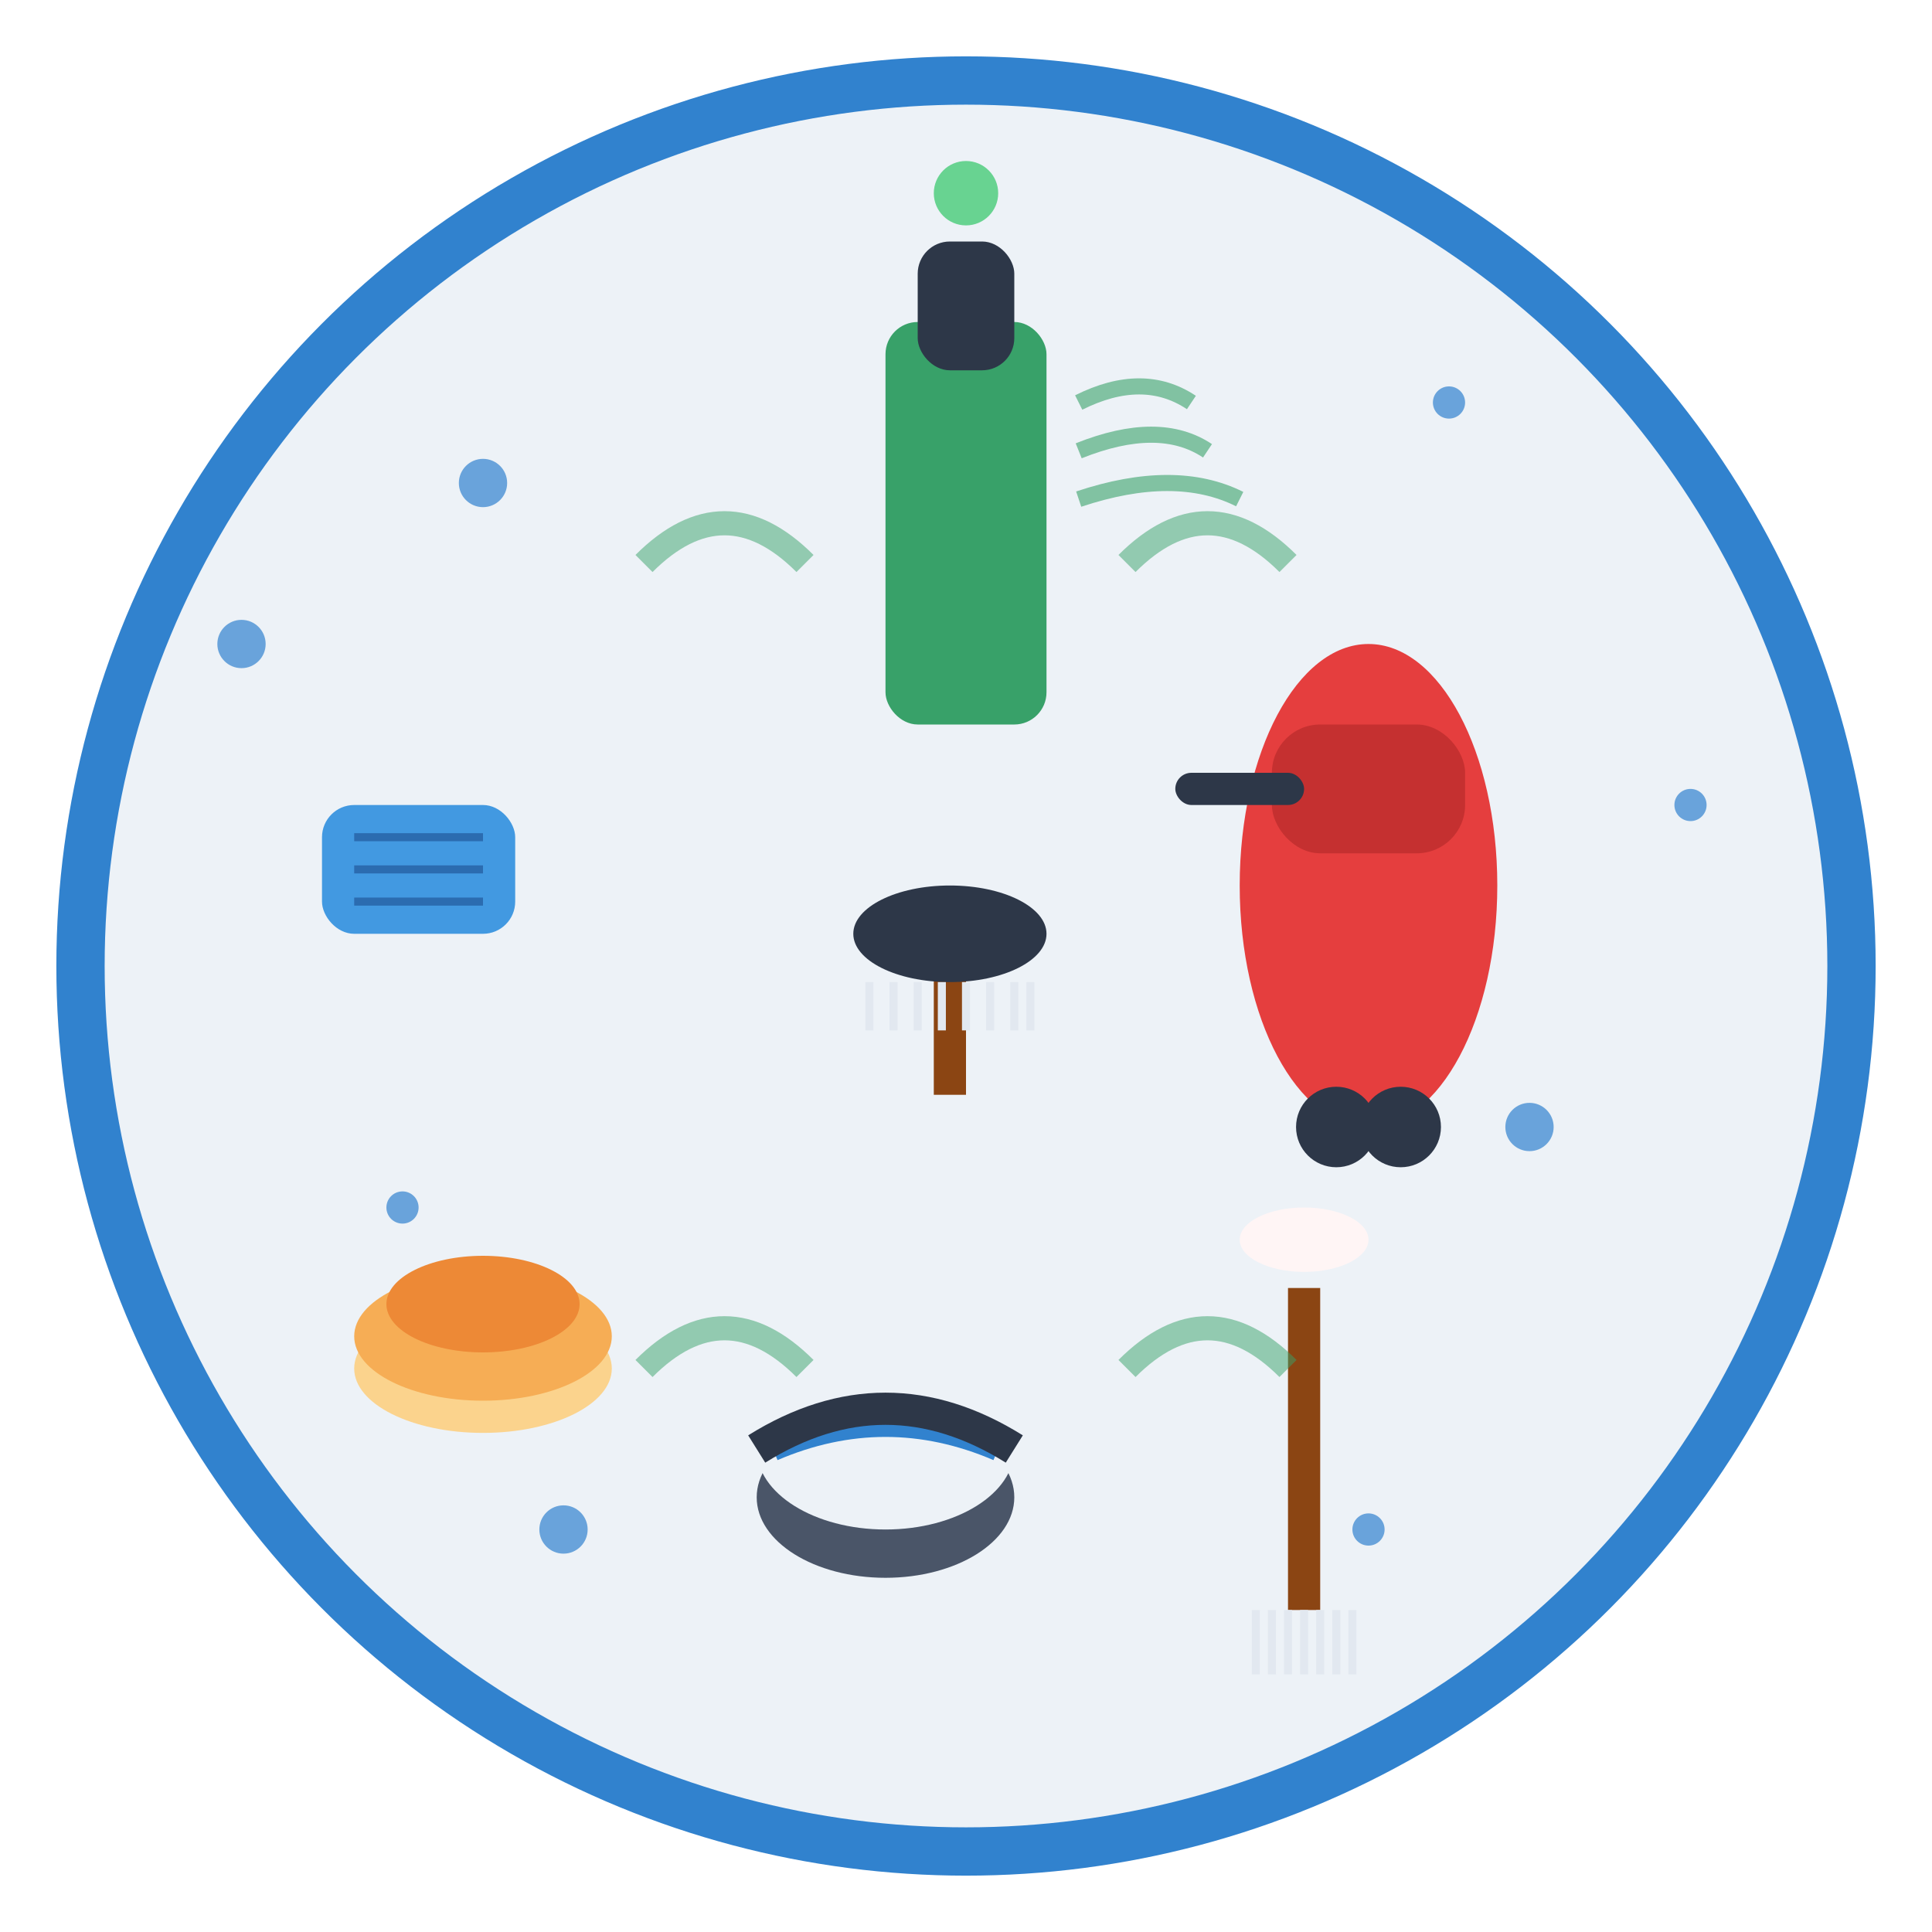 <svg width="120" height="120" viewBox="0 0 120 120" fill="none" xmlns="http://www.w3.org/2000/svg">
  <!-- Background circle -->
  <circle cx="60" cy="60" r="55" fill="#EDF2F7" stroke="#3182CE" stroke-width="3"/>
  
  <!-- Main service icons arranged in a circle -->
  
  <!-- Cleaning spray (top) -->
  <g transform="translate(55, 20)">
    <rect x="0" y="0" width="10" height="25" fill="#38A169" rx="2"/>
    <rect x="2" y="-5" width="6" height="8" fill="#2D3748" rx="2"/>
    <circle cx="5" cy="-8" r="2" fill="#68D391"/>
    <!-- Spray effect -->
    <g stroke="#38A169" stroke-width="1" fill="none" opacity="0.6">
      <path d="M12 5 Q16 3 19 5"/>
      <path d="M12 8 Q17 6 20 8"/>
      <path d="M12 11 Q18 9 22 11"/>
    </g>
  </g>
  
  <!-- Vacuum cleaner (right) -->
  <g transform="translate(85, 45)">
    <ellipse cx="0" cy="10" rx="8" ry="15" fill="#E53E3E"/>
    <rect x="-6" y="0" width="12" height="8" fill="#C53030" rx="3"/>
    <rect x="-12" y="3" width="8" height="2" fill="#2D3748" rx="1"/>
    <circle cx="-2" cy="25" r="2.5" fill="#2D3748"/>
    <circle cx="2" cy="25" r="2.5" fill="#2D3748"/>
  </g>
  
  <!-- Mop (bottom right) -->
  <g transform="translate(80, 80)">
    <rect x="0" y="0" width="2" height="20" fill="#8B4513"/>
    <ellipse cx="1" cy="-3" rx="4" ry="2" fill="#FFF5F5"/>
    <g stroke="#E2E8F0" stroke-width="0.5">
      <line x1="-2" y1="20" x2="-2" y2="24"/>
      <line x1="-1" y1="20" x2="-1" y2="24"/>
      <line x1="0" y1="20" x2="0" y2="24"/>
      <line x1="1" y1="20" x2="1" y2="24"/>
      <line x1="2" y1="20" x2="2" y2="24"/>
      <line x1="3" y1="20" x2="3" y2="24"/>
      <line x1="4" y1="20" x2="4" y2="24"/>
    </g>
  </g>
  
  <!-- Bucket (bottom) -->
  <g transform="translate(50, 85)">
    <ellipse cx="5" cy="8" rx="8" ry="5" fill="#4A5568"/>
    <ellipse cx="5" cy="5" rx="8" ry="5" fill="#EDF2F7"/>
    <path d="M-2 5 Q5 2 12 5" stroke="#3182CE" stroke-width="1.5" fill="none"/>
    <!-- Handle -->
    <path d="M-3 5 Q5 0 13 5" stroke="#2D3748" stroke-width="2" fill="none"/>
  </g>
  
  <!-- Sponge (bottom left) -->
  <g transform="translate(25, 80)">
    <ellipse cx="5" cy="5" rx="8" ry="4" fill="#FBD38D"/>
    <ellipse cx="5" cy="3" rx="8" ry="4" fill="#F6AD55"/>
    <ellipse cx="5" cy="1" rx="6" ry="3" fill="#ED8936"/>
  </g>
  
  <!-- Cleaning cloth (left) -->
  <g transform="translate(20, 50)">
    <rect x="0" y="0" width="12" height="8" fill="#4299E1" rx="2"/>
    <g stroke="#2B6CB0" stroke-width="0.5">
      <line x1="2" y1="2" x2="10" y2="2"/>
      <line x1="2" y1="4" x2="10" y2="4"/>
      <line x1="2" y1="6" x2="10" y2="6"/>
    </g>
  </g>
  
  <!-- Center icon - cleaning brush -->
  <g transform="translate(52, 52)">
    <!-- Brush handle -->
    <rect x="6" y="8" width="2" height="8" fill="#8B4513"/>
    <!-- Brush head -->
    <ellipse cx="7" cy="6" rx="6" ry="3" fill="#2D3748"/>
    <!-- Bristles -->
    <g stroke="#E2E8F0" stroke-width="0.5">
      <line x1="2" y1="9" x2="2" y2="12"/>
      <line x1="3.5" y1="9" x2="3.5" y2="12"/>
      <line x1="5" y1="9" x2="5" y2="12"/>
      <line x1="6.5" y1="9" x2="6.5" y2="12"/>
      <line x1="8" y1="9" x2="8" y2="12"/>
      <line x1="9.5" y1="9" x2="9.5" y2="12"/>
      <line x1="11" y1="9" x2="11" y2="12"/>
      <line x1="12" y1="9" x2="12" y2="12"/>
    </g>
  </g>
  
  <!-- Sparkles around the circle -->
  <g fill="#3182CE" opacity="0.7">
    <circle cx="30" cy="30" r="1.5"/>
    <circle cx="90" cy="25" r="1"/>
    <circle cx="95" cy="70" r="1.5"/>
    <circle cx="85" cy="95" r="1"/>
    <circle cx="35" cy="95" r="1.5"/>
    <circle cx="25" cy="75" r="1"/>
    <circle cx="15" cy="40" r="1.5"/>
    <circle cx="105" cy="50" r="1"/>
  </g>
  
  <!-- Motion lines -->
  <g stroke="#38A169" stroke-width="1.5" fill="none" opacity="0.5">
    <path d="M40 35 Q45 30 50 35"/>
    <path d="M70 35 Q75 30 80 35"/>
    <path d="M40 85 Q45 80 50 85"/>
    <path d="M70 85 Q75 80 80 85"/>
  </g>
</svg>
